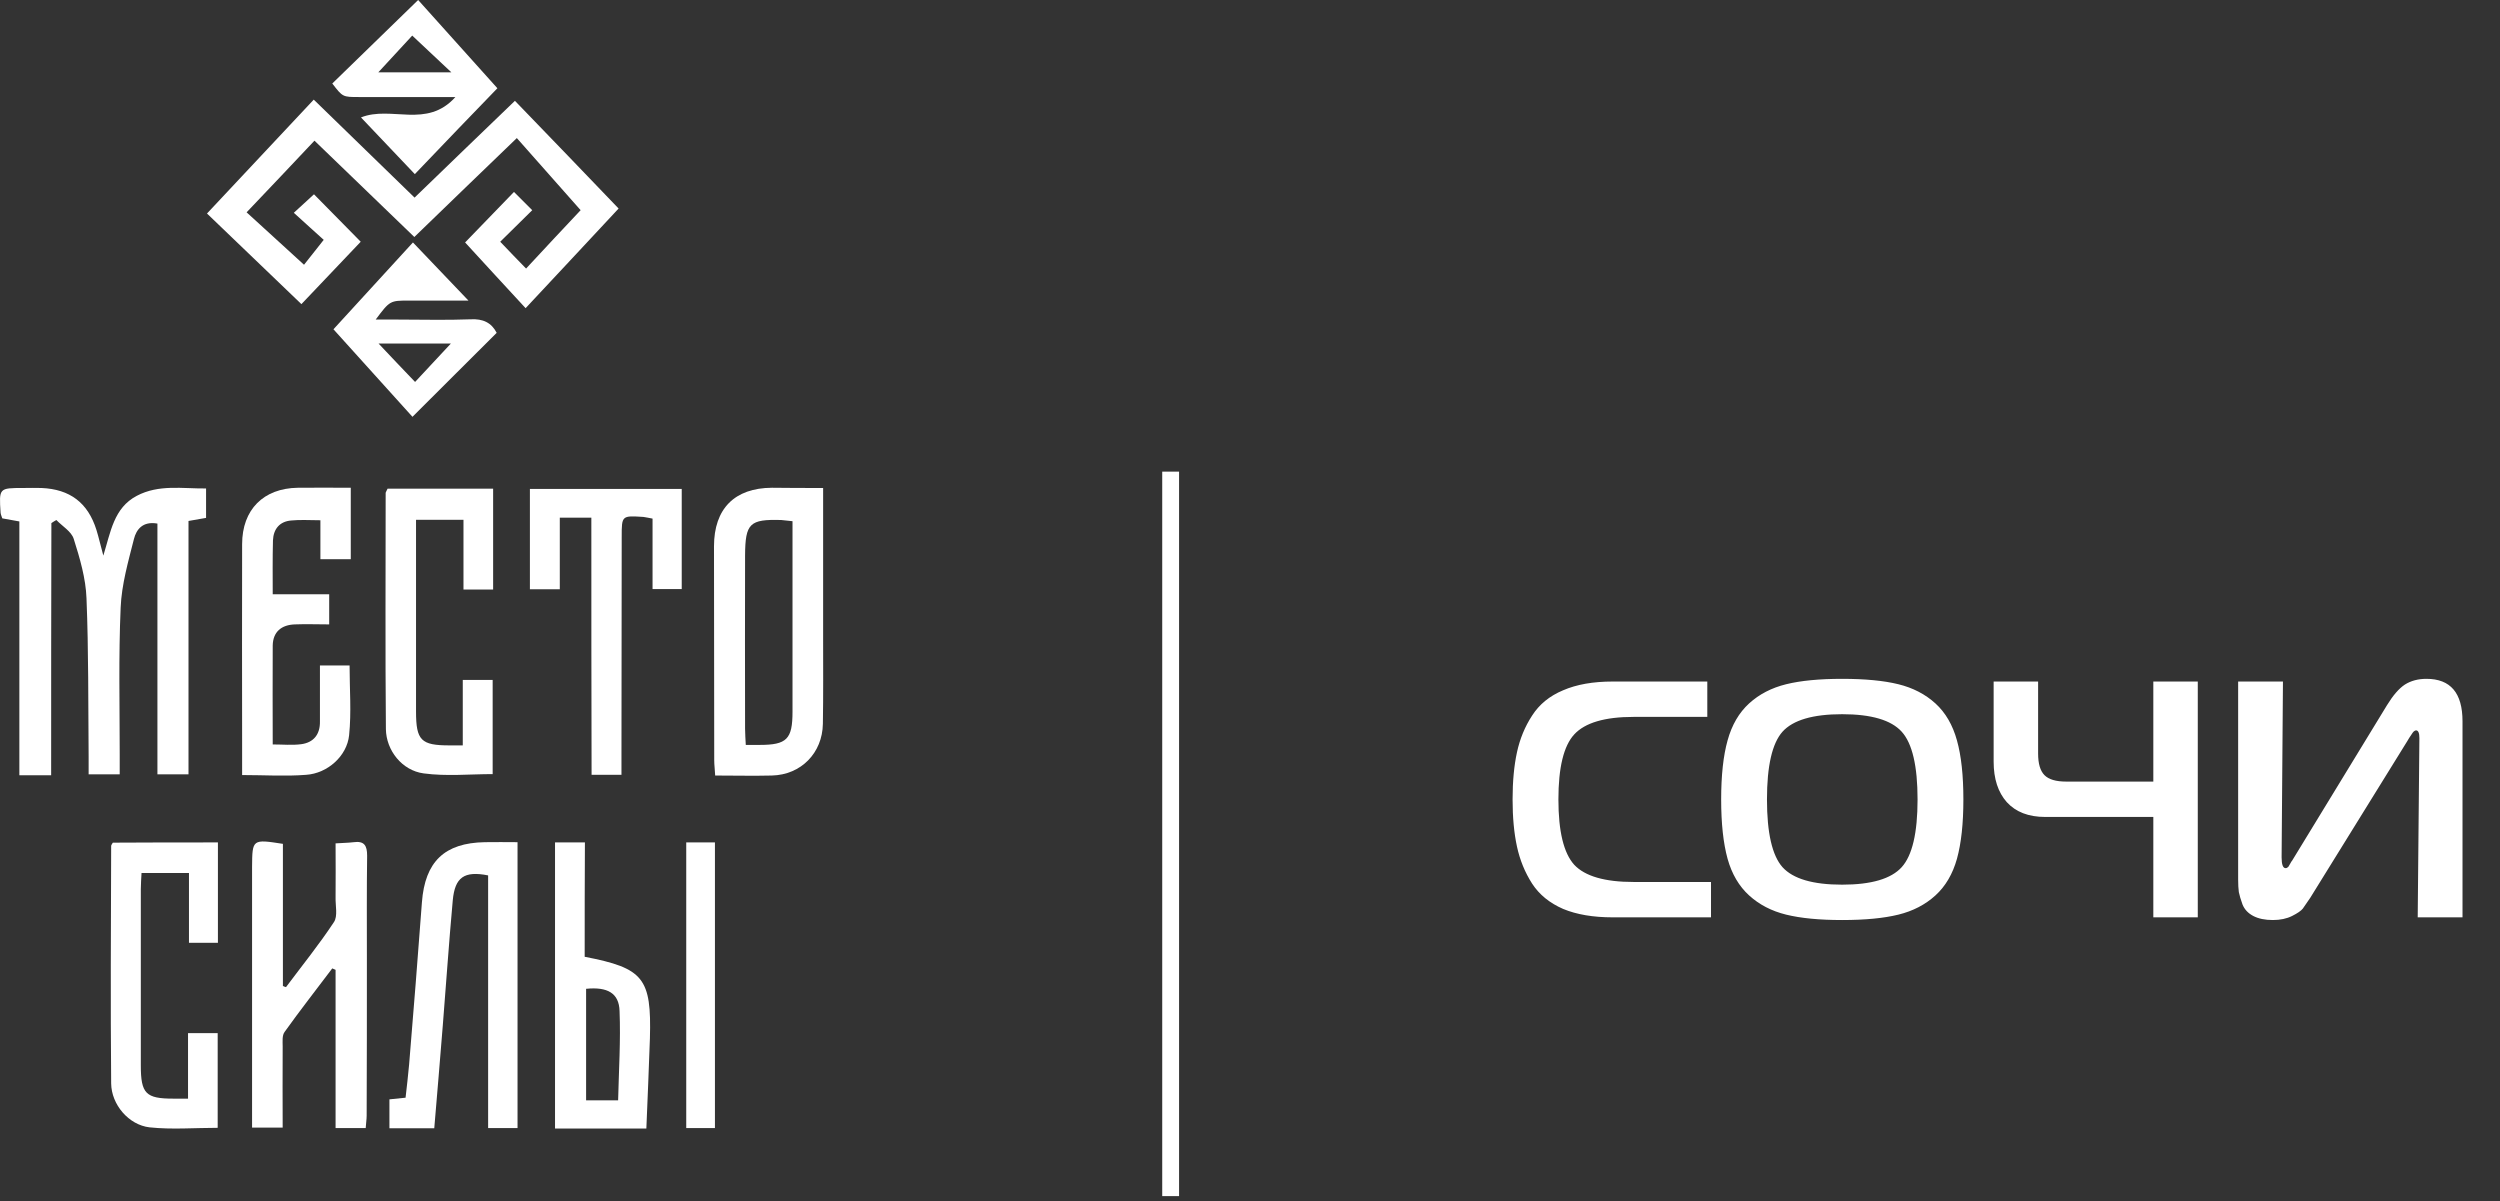 <?xml version="1.0" encoding="UTF-8"?> <svg xmlns="http://www.w3.org/2000/svg" width="204" height="98" viewBox="0 0 204 98" fill="none"><rect x="0" y="0" width="204" height="98" fill="#333333" stroke="none"/><path d="M4.174 63.263C3.206 63.263 2.489 63.263 1.58 63.263C1.58 56.333 1.58 49.461 1.58 42.55C1.018 42.453 0.631 42.376 0.186 42.298C0.147 42.163 0.07 42.008 0.05 41.853C-0.085 39.82 -0.085 39.82 1.909 39.82C2.393 39.82 2.877 39.801 3.38 39.82C5.703 39.917 7.174 41.02 7.871 43.247C8.065 43.866 8.2 44.505 8.432 45.337C9.033 43.402 9.284 41.446 11.162 40.459C12.962 39.511 14.86 39.878 16.815 39.859C16.815 40.73 16.815 41.485 16.815 42.26C16.35 42.337 15.924 42.414 15.382 42.511C15.382 49.383 15.382 56.256 15.382 63.186C14.511 63.186 13.775 63.186 12.846 63.186C12.846 56.352 12.846 49.558 12.846 42.724C11.646 42.511 11.123 43.208 10.93 43.982C10.465 45.821 9.923 47.699 9.846 49.577C9.671 53.565 9.768 57.553 9.768 61.541C9.768 62.063 9.768 62.586 9.768 63.186C8.897 63.186 8.161 63.186 7.232 63.186C7.232 62.702 7.232 62.218 7.232 61.753C7.194 57.437 7.232 53.139 7.058 48.822C7 47.196 6.516 45.55 6.013 43.963C5.819 43.363 5.083 42.937 4.599 42.434C4.464 42.511 4.328 42.589 4.193 42.685C4.174 49.519 4.174 56.314 4.174 63.263Z" fill="white"></path><path d="M33.81 19.339C31.022 16.648 28.37 14.093 25.66 11.479C23.821 13.435 22.04 15.312 20.123 17.326C21.556 18.623 23.124 20.075 24.808 21.604C25.195 21.101 25.757 20.423 26.415 19.571C25.776 18.991 24.905 18.216 23.976 17.364C24.537 16.842 25.041 16.377 25.621 15.854C26.899 17.151 28.235 18.507 29.435 19.726C27.848 21.391 26.26 23.056 24.595 24.817C21.962 22.282 19.33 19.765 16.891 17.423C19.794 14.325 22.64 11.286 25.602 8.13C28.409 10.86 31.08 13.454 33.829 16.125C36.539 13.493 39.23 10.918 42.018 8.227C44.96 11.267 47.825 14.248 50.478 17.016C48.058 19.61 45.522 22.34 42.889 25.147C41.147 23.249 39.521 21.507 37.953 19.784C39.153 18.545 40.527 17.132 41.941 15.661C42.444 16.164 42.928 16.648 43.431 17.151C42.502 18.061 41.65 18.913 40.818 19.726C41.534 20.481 42.212 21.178 42.928 21.914C44.457 20.268 46.025 18.584 47.38 17.151C45.754 15.312 44.012 13.338 42.173 11.267C39.269 14.054 36.597 16.648 33.81 19.339Z" fill="white"></path><path d="M23.085 68.858C23.085 72.769 23.085 76.602 23.085 80.454C23.163 80.493 23.26 80.531 23.337 80.551C24.654 78.789 26.047 77.066 27.247 75.246C27.577 74.763 27.364 73.891 27.383 73.214C27.402 71.801 27.383 70.368 27.383 68.819C27.906 68.781 28.39 68.781 28.854 68.723C29.725 68.606 29.958 68.994 29.958 69.826C29.919 72.633 29.938 75.44 29.938 78.247C29.938 82.506 29.938 86.784 29.919 91.043C29.919 91.353 29.861 91.682 29.842 92.05C29.029 92.05 28.273 92.05 27.383 92.05C27.383 87.713 27.383 83.416 27.383 79.138C27.286 79.099 27.209 79.06 27.112 79.021C25.815 80.744 24.479 82.448 23.221 84.209C23.008 84.5 23.066 84.984 23.066 85.39C23.047 87.578 23.066 89.765 23.066 92.011C22.214 92.011 21.498 92.011 20.569 92.011C20.569 91.546 20.569 91.082 20.569 90.617C20.569 83.996 20.569 77.376 20.569 70.736C20.588 68.471 20.588 68.471 23.085 68.858Z" fill="white"></path><path d="M67.167 39.82C67.167 44.002 67.167 47.989 67.167 51.977C67.167 54.339 67.186 56.701 67.147 59.062C67.109 61.444 65.366 63.225 62.985 63.283C61.495 63.321 59.985 63.283 58.358 63.283C58.339 62.818 58.281 62.431 58.281 62.044C58.281 56.217 58.262 50.409 58.262 44.582C58.262 41.504 59.946 39.82 62.985 39.801C64.36 39.82 65.695 39.82 67.167 39.82ZM64.669 42.53C64.243 42.492 63.992 42.453 63.76 42.434C61.166 42.356 60.817 42.705 60.798 45.318C60.798 50.041 60.778 54.746 60.798 59.469C60.798 59.895 60.836 60.321 60.856 60.785C61.32 60.785 61.649 60.785 61.978 60.785C64.205 60.785 64.669 60.321 64.669 58.075C64.669 54.823 64.669 51.571 64.669 48.319C64.669 46.421 64.669 44.524 64.669 42.53Z" fill="white"></path><path d="M35.436 92.069C34.178 92.069 33.016 92.069 31.777 92.069C31.777 91.275 31.777 90.52 31.777 89.707C32.203 89.668 32.59 89.63 33.094 89.572C33.191 88.681 33.307 87.771 33.384 86.861C33.752 82.448 34.1 78.034 34.429 73.62C34.681 70.31 36.269 68.781 39.559 68.722C40.411 68.703 41.263 68.722 42.231 68.722C42.231 76.485 42.231 84.228 42.231 92.049C41.495 92.049 40.74 92.049 39.831 92.049C39.831 85.177 39.831 78.285 39.831 71.433C37.875 71.045 37.12 71.588 36.946 73.465C36.636 76.872 36.404 80.279 36.133 83.667C35.92 86.435 35.668 89.223 35.436 92.069Z" fill="white"></path><path d="M26.862 48.493C26.862 49.325 26.862 50.042 26.862 50.951C25.894 50.951 24.965 50.913 24.055 50.951C22.971 50.99 22.274 51.551 22.254 52.674C22.235 55.307 22.254 57.959 22.254 60.747C23.087 60.747 23.842 60.824 24.577 60.727C25.603 60.592 26.126 59.914 26.107 58.869C26.107 57.378 26.107 55.868 26.107 54.3C26.959 54.3 27.694 54.3 28.526 54.3C28.526 56.217 28.681 58.114 28.488 59.992C28.314 61.695 26.726 63.108 24.984 63.225C23.3 63.36 21.596 63.244 19.757 63.244C19.757 62.276 19.757 61.386 19.757 60.514C19.757 55.152 19.738 49.77 19.757 44.408C19.757 41.582 21.499 39.84 24.306 39.801C25.681 39.782 27.055 39.801 28.623 39.801C28.623 40.846 28.623 41.795 28.623 42.763C28.623 43.692 28.623 44.621 28.623 45.628C27.771 45.628 27.017 45.628 26.145 45.628C26.145 44.602 26.145 43.615 26.145 42.453C25.274 42.453 24.5 42.395 23.764 42.472C22.816 42.55 22.312 43.169 22.274 44.099C22.235 45.55 22.254 47.022 22.254 48.493C23.803 48.493 25.274 48.493 26.862 48.493Z" fill="white"></path><path d="M48.254 42.24C47.247 42.24 46.531 42.24 45.679 42.24C45.679 44.195 45.679 46.093 45.679 48.086C44.808 48.086 44.072 48.086 43.24 48.086C43.24 45.376 43.24 42.666 43.24 39.898C47.383 39.898 51.467 39.898 55.629 39.898C55.629 42.627 55.629 45.279 55.629 48.067C54.913 48.067 54.158 48.067 53.248 48.067C53.248 46.189 53.248 44.254 53.248 42.318C52.9 42.26 52.706 42.202 52.512 42.182C50.731 42.066 50.731 42.066 50.731 43.808C50.731 49.751 50.712 55.694 50.712 61.618C50.712 62.141 50.712 62.644 50.712 63.225C49.86 63.225 49.163 63.225 48.273 63.225C48.254 56.294 48.254 49.345 48.254 42.24Z" fill="white"></path><path d="M17.782 68.742C17.782 71.53 17.782 74.182 17.782 76.931C17.008 76.931 16.291 76.931 15.42 76.931C15.42 75.072 15.42 73.175 15.42 71.239C14.065 71.239 12.865 71.239 11.549 71.239C11.529 71.704 11.491 72.13 11.491 72.556C11.491 77.357 11.491 82.157 11.491 86.939C11.491 89.243 11.897 89.649 14.143 89.649C14.51 89.649 14.859 89.649 15.343 89.649C15.343 87.849 15.343 86.126 15.343 84.306C16.214 84.306 16.95 84.306 17.763 84.306C17.763 86.862 17.763 89.417 17.763 92.03C15.885 92.03 14.027 92.185 12.207 91.992C10.503 91.798 9.09 90.133 9.071 88.41C9.013 81.945 9.051 75.479 9.071 69.032C9.071 68.955 9.129 68.897 9.206 68.761C11.994 68.742 14.82 68.742 17.782 68.742Z" fill="white"></path><path d="M31.625 39.878C34.509 39.878 37.336 39.878 40.239 39.878C40.239 42.647 40.239 45.337 40.239 48.106C39.446 48.106 38.691 48.106 37.82 48.106C37.82 46.189 37.82 44.331 37.82 42.414C36.503 42.414 35.303 42.414 33.948 42.414C33.948 42.898 33.948 43.324 33.948 43.77C33.948 48.532 33.948 53.294 33.948 58.056C33.948 60.418 34.355 60.824 36.678 60.824C37.007 60.824 37.316 60.824 37.762 60.824C37.762 59.043 37.762 57.301 37.762 55.481C38.633 55.481 39.368 55.481 40.201 55.481C40.201 58.017 40.201 60.573 40.201 63.167C38.342 63.167 36.426 63.36 34.568 63.109C32.806 62.876 31.509 61.231 31.489 59.489C31.431 53.062 31.47 46.635 31.47 40.208C31.489 40.13 31.548 40.053 31.625 39.878Z" fill="white"></path><path d="M47.71 78.073C52.53 79.002 53.169 79.815 53.033 84.732C52.956 87.152 52.84 89.591 52.743 92.088C50.207 92.088 47.787 92.088 45.29 92.088C45.29 84.306 45.29 76.563 45.29 68.742C46.084 68.742 46.839 68.742 47.729 68.742C47.71 71.878 47.71 74.995 47.71 78.073ZM47.826 80.686C47.826 83.764 47.826 86.765 47.826 89.785C48.697 89.785 49.471 89.785 50.439 89.785C50.498 87.326 50.652 84.906 50.556 82.506C50.517 81.035 49.568 80.512 47.826 80.686Z" fill="white"></path><path d="M33.85 14.209C32.321 12.602 30.947 11.15 29.456 9.582C31.934 8.595 34.818 10.531 37.161 7.918C35.941 7.918 35.051 7.918 34.16 7.918C32.534 7.918 30.908 7.918 29.282 7.918C27.965 7.918 27.965 7.918 27.114 6.814C29.398 4.588 31.682 2.362 34.121 3.05176e-05C36.193 2.304 38.419 4.782 40.587 7.201C38.613 9.234 36.309 11.634 33.85 14.209ZM33.638 2.904C32.844 3.775 31.934 4.743 30.869 5.904C33.038 5.904 34.877 5.904 36.832 5.904C35.728 4.859 34.722 3.93 33.638 2.904Z" fill="white"></path><path d="M40.529 27.16C38.264 29.405 36.038 31.651 33.657 34.013C31.489 31.612 29.243 29.115 27.21 26.869C29.108 24.798 31.353 22.34 33.696 19.784C35.225 21.391 36.58 22.804 38.225 24.527C36.406 24.527 34.896 24.527 33.405 24.527C31.818 24.527 31.818 24.527 30.656 26.076C31.353 26.076 31.876 26.076 32.418 26.076C34.412 26.076 36.406 26.134 38.4 26.056C39.406 25.998 40.103 26.327 40.529 27.16ZM36.793 28.031C34.625 28.031 32.728 28.031 30.889 28.031C31.876 29.076 32.844 30.102 33.87 31.167C34.818 30.16 35.748 29.154 36.793 28.031Z" fill="white"></path><path d="M55.997 68.742C56.79 68.742 57.507 68.742 58.339 68.742C58.339 76.486 58.339 84.229 58.339 92.05C57.584 92.05 56.829 92.05 55.997 92.05C55.997 84.306 55.997 76.602 55.997 68.742Z" fill="white"></path><line x1="95.525" y1="38.485" x2="95.525" y2="97.603" stroke="white" stroke-width="1.374"></line><path d="M139.618 74.855H131.592C129.997 74.855 128.65 74.626 127.551 74.168C126.451 73.691 125.608 73.004 125.022 72.106C124.435 71.19 124.023 70.182 123.785 69.082C123.546 67.983 123.427 66.7 123.427 65.234C123.427 63.768 123.546 62.485 123.785 61.385C124.023 60.286 124.435 59.287 125.022 58.389C125.608 57.473 126.451 56.785 127.551 56.327C128.65 55.851 129.997 55.613 131.592 55.613H139.316V58.499H133.296C130.95 58.499 129.337 58.975 128.458 59.928C127.596 60.863 127.166 62.632 127.166 65.234C127.166 67.836 127.596 69.614 128.458 70.567C129.337 71.501 130.95 71.969 133.296 71.969H139.618V74.855ZM150.316 55.393C152.185 55.393 153.715 55.539 154.906 55.833C156.097 56.126 157.105 56.648 157.93 57.399C158.755 58.151 159.341 59.159 159.689 60.423C160.038 61.669 160.212 63.273 160.212 65.234C160.212 67.195 160.038 68.808 159.689 70.072C159.341 71.318 158.755 72.317 157.93 73.068C157.105 73.82 156.097 74.342 154.906 74.635C153.715 74.928 152.185 75.075 150.316 75.075C148.465 75.075 146.944 74.928 145.752 74.635C144.561 74.342 143.553 73.82 142.729 73.068C141.904 72.317 141.317 71.318 140.969 70.072C140.621 68.808 140.447 67.195 140.447 65.234C140.447 63.273 140.621 61.669 140.969 60.423C141.317 59.159 141.904 58.151 142.729 57.399C143.553 56.648 144.561 56.126 145.752 55.833C146.944 55.539 148.465 55.393 150.316 55.393ZM145.45 59.709C144.607 60.661 144.185 62.503 144.185 65.234C144.185 67.965 144.607 69.806 145.45 70.759C146.311 71.712 147.933 72.189 150.316 72.189C152.698 72.189 154.32 71.712 155.181 70.759C156.042 69.806 156.473 67.965 156.473 65.234C156.473 62.503 156.042 60.661 155.181 59.709C154.32 58.756 152.698 58.279 150.316 58.279C147.933 58.279 146.311 58.756 145.45 59.709ZM179.339 74.855H175.711V66.663H166.887C165.531 66.663 164.486 66.26 163.753 65.454C163.038 64.647 162.681 63.548 162.681 62.155V55.613H166.31V61.495C166.31 62.32 166.484 62.906 166.832 63.255C167.18 63.603 167.766 63.777 168.591 63.777H175.711V55.613H179.339V74.855ZM200.941 74.855H197.285L197.422 60.231C197.422 59.809 197.331 59.599 197.148 59.599C197.111 59.599 197.065 59.617 197.01 59.654C196.973 59.672 196.928 59.718 196.873 59.791C196.836 59.846 196.799 59.901 196.763 59.956C196.726 60.011 196.671 60.093 196.598 60.203C196.524 60.313 196.469 60.405 196.433 60.478L188.516 73.261C188.259 73.646 188.058 73.939 187.911 74.14C187.765 74.324 187.471 74.525 187.032 74.745C186.592 74.965 186.069 75.075 185.465 75.075C184.823 75.075 184.292 74.965 183.87 74.745C183.449 74.525 183.156 74.214 182.991 73.811C182.844 73.407 182.743 73.068 182.688 72.793C182.652 72.519 182.633 72.18 182.633 71.776V55.613H186.289L186.179 69.962C186.179 70.549 186.289 70.842 186.509 70.842C186.546 70.842 186.583 70.832 186.619 70.814C186.656 70.796 186.692 70.768 186.729 70.732C186.766 70.677 186.793 70.631 186.812 70.594C186.848 70.539 186.885 70.475 186.922 70.402C186.958 70.329 186.995 70.274 187.032 70.237L194.783 57.537C195.278 56.73 195.764 56.172 196.24 55.86C196.735 55.548 197.322 55.393 198 55.393C199.961 55.393 200.941 56.547 200.941 58.856V74.855Z" fill="white"></path></svg> 